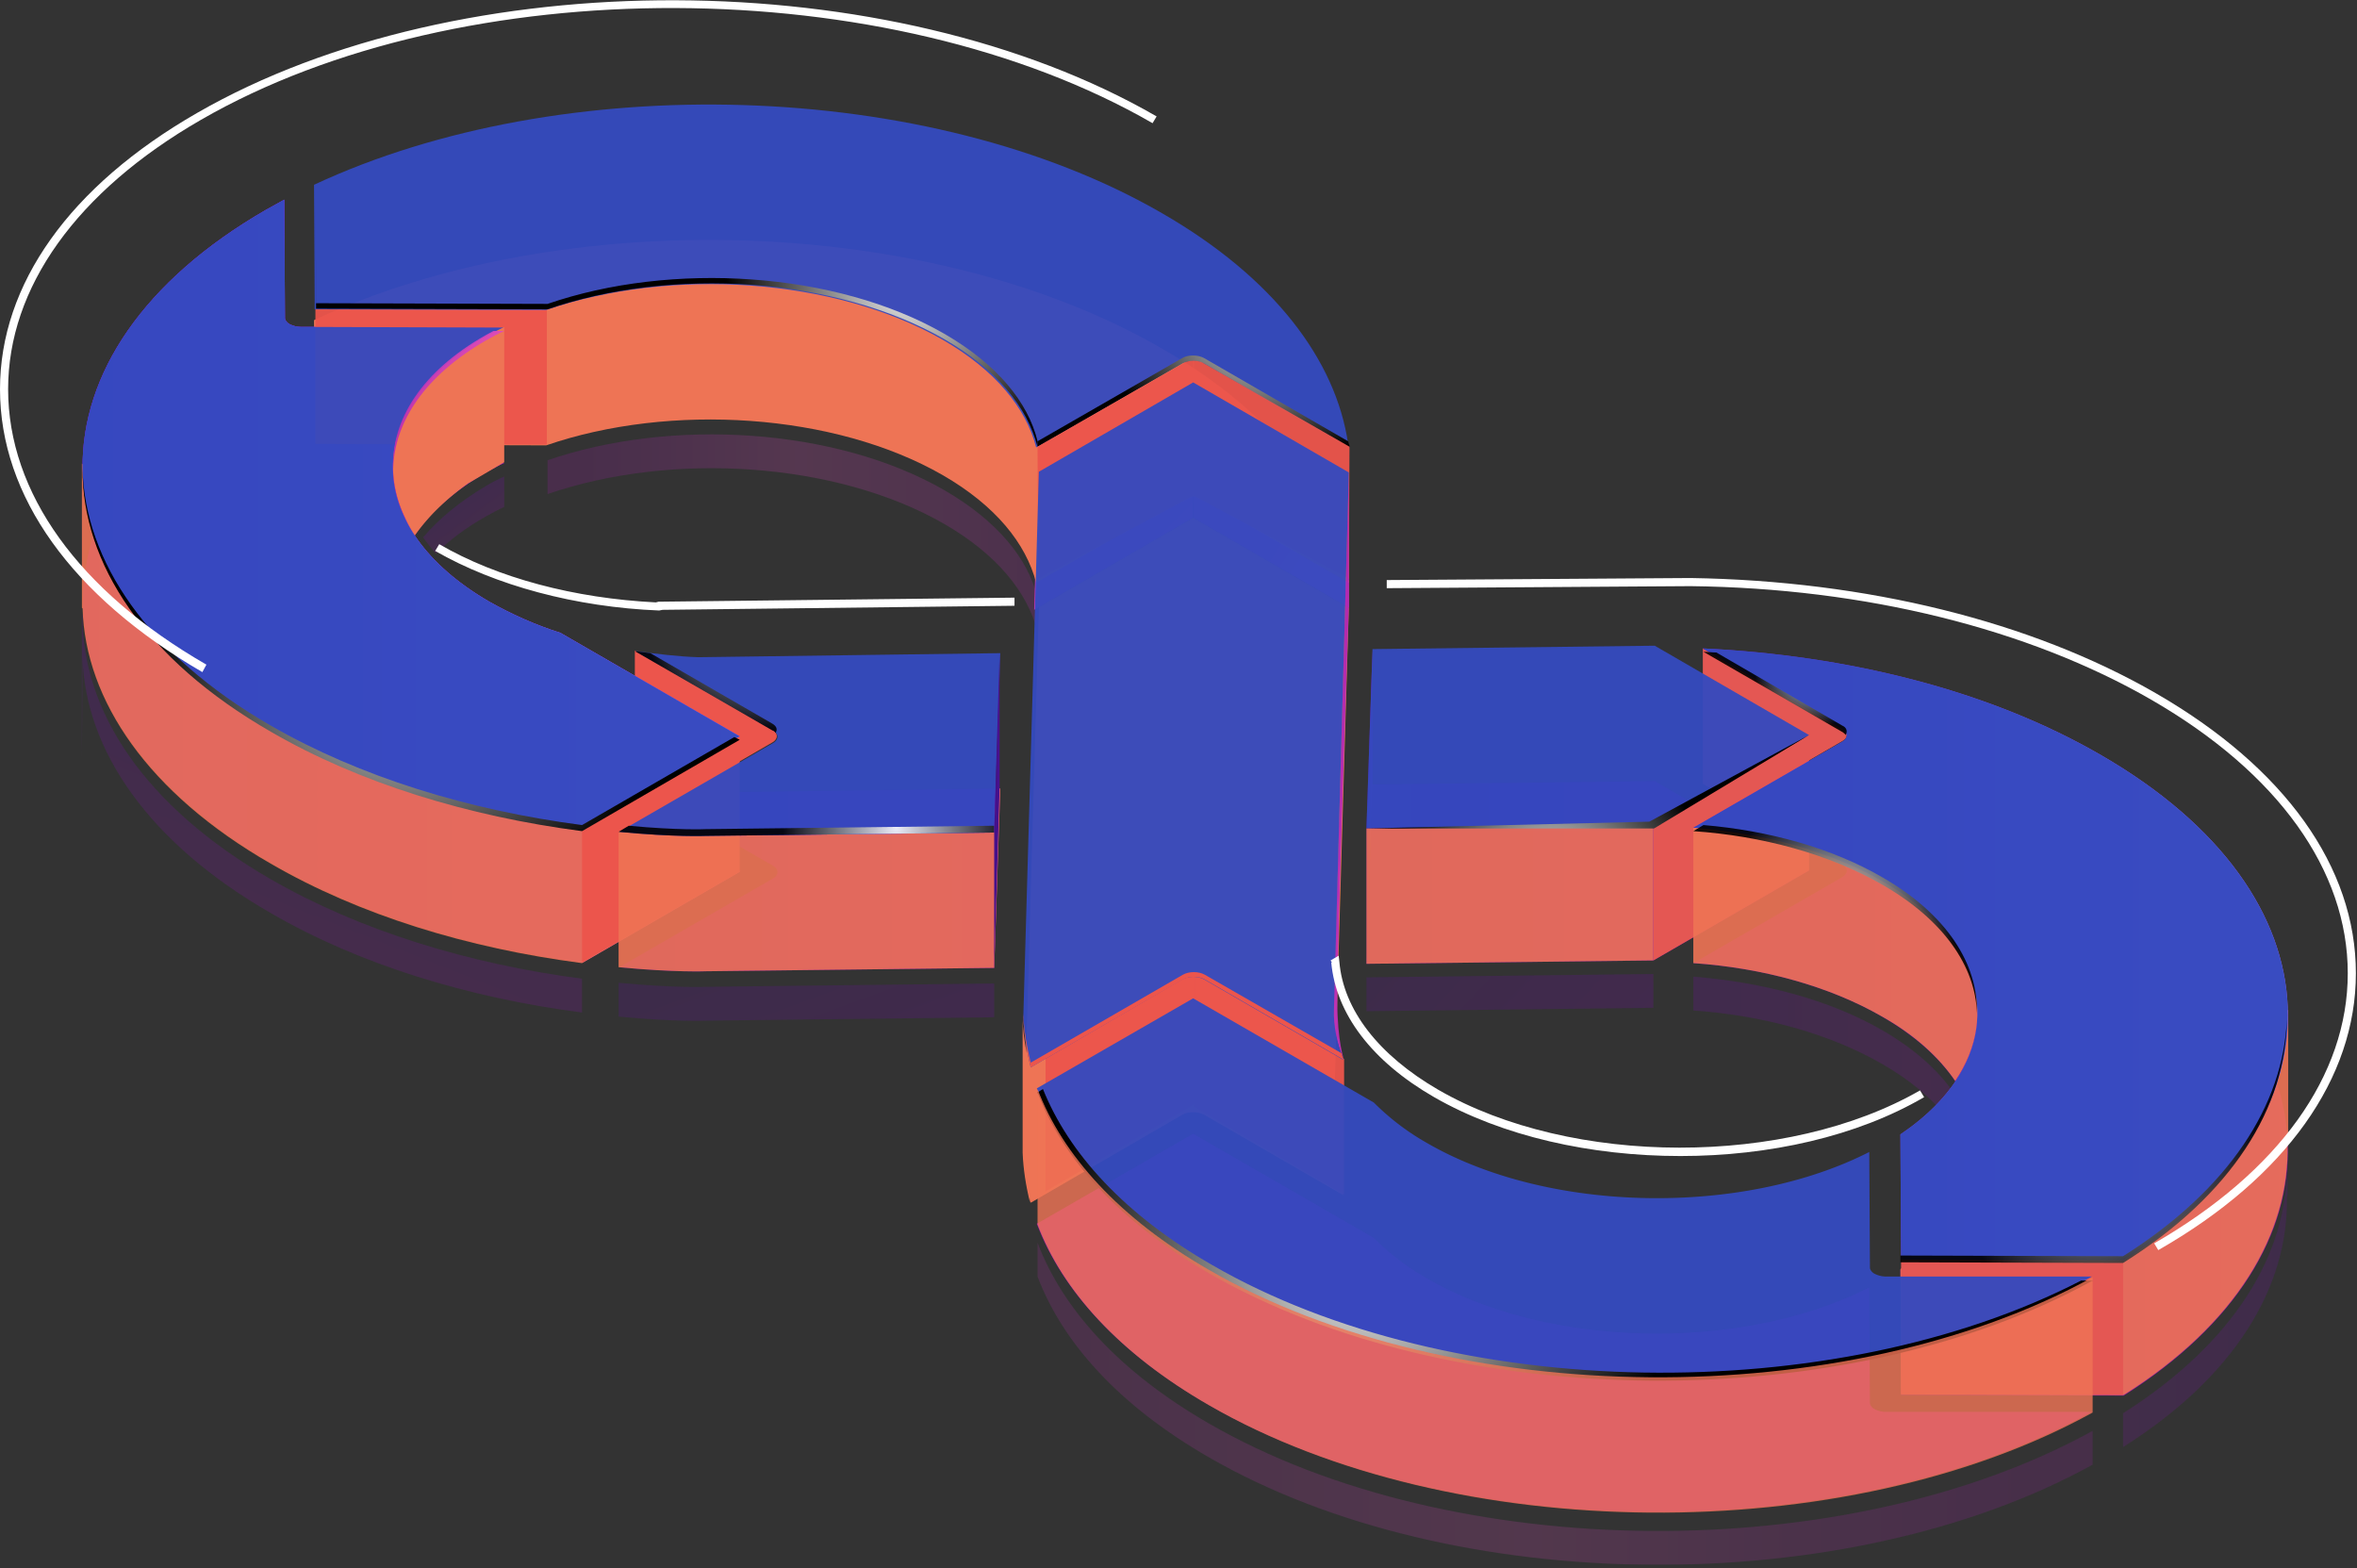 <svg width="523" height="348" fill="none" xmlns="http://www.w3.org/2000/svg"><rect width="100%" height="100%" fill="#333333" stroke="none"/><g clip-path="url(#clip0)"><path opacity=".95" d="M264.759 84.847v30.035l-35.29 20.424.901-30.636 34.389-19.823z" fill="url(#paint0_linear)"/><path opacity=".95" d="M264.754 84.847v30.035l34.54 19.973v-30.034l-34.54-19.974z" fill="url(#paint1_linear)"/><path opacity=".2" d="M438.357 261.601c1.802-11.863-5.106-24.027-20.724-33.038-11.714-6.758-26.581-10.662-41.899-11.864v7.509c15.318 1.051 30.185 5.106 41.899 11.864 12.314 7.058 19.222 16.218 20.724 25.529z" fill="url(#paint2_linear)"/><path d="M220.606 214.747l1.352-39.796-66.978.901c-4.655-.15-9.31-.75-13.966-1.351l30.485 17.57c1.352.751 1.352 2.103 0 2.853l-34.089 19.673c12.465 1.201 19.372.901 19.372.901l63.824-.751z" fill="url(#paint3_linear)"/><path d="M171.352 164.74c1.352-.751 1.352-2.102 0-2.853l-30.485-17.571v30.035l6.908 4.055 23.577-13.666z" fill="#EC554C"/><path opacity=".9" d="M408.772 191.771c1.352.751 1.352 2.102 0 2.853l-33.038 19.072c15.318 1.051 30.185 5.106 41.899 11.864 26.73 15.468 28.082 39.946 4.054 56.164l.15 27.782 49.407.151c50.158-31.687 48.506-81.094-4.955-112.029-24.629-14.267-56.165-22.076-88.302-23.578l30.785 17.721z" fill="url(#paint4_linear)"/><path d="M164.142 193.423l-39.646-22.977c-5.706-1.802-10.962-4.205-15.768-6.908-28.382-16.369-28.833-42.649-.901-58.717 1.352-.751 2.703-1.502 4.055-2.103l-45.202-.15c-.901 0-1.802-.3-2.403-.601-.6-.3-1.051-.901-1.051-1.351l-.15-26.28-4.055 2.252c-54.513 31.536-54.062 83.046 1.201 114.883 19.673 11.413 43.701 18.771 69.08 22.075l34.84-20.123z" fill="url(#paint5_linear)"/><path d="M367.173 173.299l-62.622.751-1.352 39.796 63.674-.751 34.539-19.973-34.239-19.823z" fill="url(#paint6_linear)"/><path d="M262.202 110.678c1.351-.751 3.453-.751 4.805 0l32.287 18.621c0-.3 0-.45-.15-.751-2.703-18.621-16.519-36.942-41.298-51.209-51.659-29.884-133.203-31.987-188.166-6.307l.15 27.632 51.359.15c27.482-9.461 63.974-7.208 88.001 6.608 11.714 6.757 18.472 15.167 20.724 23.877l32.288-18.621z" fill="#EE7455"/><path d="M262.353 247.335c1.352-.751 3.454-.751 4.806 0l30.935 17.87c-1.351-2.853-2.102-5.856-2.402-8.86l3.604-121.49-34.54-19.973-34.24 19.823-3.454 121.039c.151 3.755.751 7.509 1.652 11.113l33.639-19.522z" fill="#EE7455"/><path d="M226.914 226.01v29.735c.15 3.754.751 7.508 1.652 11.113v-30.035c-.901-3.454-1.502-6.908-1.652-10.362v-.451z" fill="#EE7455"/><path opacity=".9" d="M507.436 224.208c.301 19.823-11.713 39.646-36.342 55.264l-46.403-.15c-1.051.751-1.952 1.502-3.003 2.252l.15 27.782 49.407.151c24.778-15.618 36.792-35.591 36.341-55.564l.151-.301v-29.584l-.301.15z" fill="#EE7455"/><path opacity=".95" d="M267.309 217.3c-.601-.45-1.502-.601-2.403-.601v28.834l33.339 19.522v-30.034L267.309 217.3z" fill="#EC554C"/><path opacity=".95" d="M262.937 216.601c.601-.451 1.502-.601 2.403-.601v28.833l-33.339 19.523v-30.035l30.936-17.72z" fill="#EC554C"/><path d="M421.836 279.322v30.034l49.257.151v-30.035l-49.257-.15z" fill="#E45753"/><path d="M108.578 163.538c-28.233-16.369-28.683-42.649-.751-58.717 1.352-.751 2.703-1.502 4.055-2.103l-45.202-.15c-.901 0-1.802-.3-2.403-.601-.6-.3-1.051-.901-1.051-1.351l-.15-26.28-4.055 2.252c-54.513 31.536-54.062 83.046 1.201 114.883 19.673 11.413 43.701 18.771 69.08 22.075l34.99-20.273-39.645-22.977c-5.857-1.652-11.263-4.055-16.069-6.758z" fill="url(#paint7_linear)"/><path d="M164.144 163.388l-39.796-22.976c-5.706-1.802-10.962-4.205-15.768-6.908-28.232-16.369-28.683-42.65-.751-58.718 1.352-.75 2.703-1.502 4.055-2.102l-45.202-.15c-.901 0-1.802-.3-2.403-.601-.6-.3-1.051-.901-1.051-1.352l-.15-26.28-4.055 2.252C4.36 78.09 4.811 129.6 60.074 161.587c19.673 11.413 43.701 18.772 69.08 22.075l34.99-20.273z" fill="#7C1DC9"/><path d="M418.379 313.261c-.901 0-1.802-.3-2.402-.601-.601-.3-1.052-.901-1.052-1.351l-.15-25.68c-27.932 14.266-71.032 13.666-98.063-1.952a54.565 54.565 0 01-11.863-9.011l-40.097-23.126-34.69 19.973c5.557 14.717 18.171 28.683 37.994 40.096 54.063 31.236 141.463 31.837 196.126 1.652h-45.803z" fill="#9F19AB"/><path d="M408.775 161.737l-30.935-17.871v30.035l7.358 4.204 23.577-13.665c1.352-.751 1.352-1.953 0-2.703z" fill="#E45753"/><path d="M401.419 163.088v30.035l-34.54 19.973v-30.035l34.54-19.973z" fill="#E45753"/><path d="M408.772 161.737c1.352.75 1.352 2.102 0 2.853l-33.038 19.072c15.318 1.051 30.185 5.106 41.899 11.863 26.73 15.468 28.082 39.947 4.054 56.165l.15 27.782 49.407.15c50.158-31.686 48.506-81.093-4.955-112.029-24.779-14.416-56.315-22.225-88.452-23.727l30.935 17.871z" fill="url(#paint8_linear)"/><path d="M164.144 163.388l-39.796-22.976c-5.706-1.802-10.962-4.205-15.768-6.908-28.232-16.369-28.683-42.65-.751-58.718 1.352-.75 2.703-1.502 4.055-2.102l-45.202-.15c-.901 0-1.802-.3-2.403-.601-.6-.3-1.051-.901-1.051-1.352l-.15-26.28-4.055 2.252C4.36 78.09 4.811 129.6 60.074 161.587c19.673 11.413 43.701 18.772 69.08 22.075l34.99-20.273z" fill="url(#paint9_linear)"/><path opacity=".95" d="M408.772 161.737c1.352.75 1.352 2.102 0 2.853l-33.038 19.072c15.318 1.051 30.185 5.106 41.899 11.863 26.73 15.468 28.082 39.947 4.054 56.165l.15 27.782 49.407.15c50.158-31.686 48.506-81.093-4.955-112.029-24.779-14.416-56.315-22.225-88.452-23.727l30.935 17.871z" fill="url(#paint10_linear)"/><path opacity=".9" d="M433.851 239.826c10.062-14.867 4.656-32.437-16.218-44.301-11.714-6.758-26.581-10.662-41.899-11.863v30.034c15.318 1.051 30.185 5.106 41.899 11.864 7.208 4.055 12.614 9.01 16.218 14.266z" fill="#EE7455"/><path d="M304.551 174.05l-1.352 39.796v-30.034l1.352-39.796v30.034z" fill="url(#paint11_linear)"/><path opacity=".95" d="M367.173 143.265l-62.622.751-1.352 39.795 63.674-.75 34.539-19.973-34.239-19.823z" fill="url(#paint12_linear)"/><path opacity=".9" d="M366.873 183.061v30.034l-63.674.751v-30.034l63.674-.751z" fill="#EE7455"/><path opacity=".2" d="M303.199 216.85v7.509l63.674-.751v-7.509l-63.674.751z" fill="url(#paint13_linear)"/><path opacity=".9" d="M138.16 178.405l-9.01 5.256c-25.229-3.303-49.257-10.662-69.08-22.075-28.082-16.219-41.898-37.393-41.748-58.567l-.15-.151v31.987l.15.15c.6 20.424 14.567 40.998 41.748 56.616 19.673 11.413 43.7 18.771 69.08 22.075l34.99-20.273-25.98-15.018z" fill="#EE7455"/><path opacity=".95" d="M121.347 68.63v30.034l-51.359-.15V68.479l51.359.15z" fill="#EC554C"/><path opacity=".95" d="M164.144 163.388l-39.796-22.976c-5.706-1.802-10.962-4.205-15.768-6.908-28.232-16.369-28.683-42.65-.751-58.718 1.352-.75 2.703-1.502 4.055-2.102l-45.202-.15c-.901 0-1.802-.3-2.403-.601-.6-.3-1.051-.901-1.051-1.352l-.15-26.28-4.055 2.252C4.36 78.09 4.811 129.6 60.074 161.587c19.673 11.413 43.701 18.772 69.08 22.075l34.99-20.273z" fill="url(#paint14_linear)"/><path d="M89.807 114.732a27.347 27.347 0 002.252 4.055c2.854-4.055 6.758-7.959 11.864-11.563l7.959-4.656V72.534c-1.351.75-2.853 1.351-4.054 2.102-18.622 10.813-24.629 26.13-18.021 40.096z" fill="#EE7455"/><path d="M129.148 213.546v-30.034l34.991-20.123v30.034l-34.991 20.123z" fill="#EC554C"/><path opacity=".9" d="M220.608 184.713l-63.974.751s-6.758.3-19.372-.902v30.035c12.464 1.201 19.372.901 19.372.901l63.974-.751 1.351-39.796h-.901l-.45 9.762z" fill="#EE7455"/><path opacity=".2" d="M129.15 217.15c-25.229-3.304-49.257-10.662-69.08-22.075-28.082-16.219-41.898-37.393-41.748-58.568l-.15-.15v31.987l.15-22.376c.6 20.424 14.567 40.997 41.748 56.615 19.673 11.414 43.7 18.772 69.08 22.076v-7.509z" fill="url(#paint15_linear)"/><path opacity=".2" d="M220.608 218.201l-63.974.751s-6.758.3-19.372-.901v7.509c12.464 1.201 19.372.901 19.372.901l63.974-.751v-7.509z" fill="url(#paint16_linear)"/><path opacity=".95" d="M220.606 184.713l1.352-39.796-66.978.901c-4.655-.15-9.31-.751-13.966-1.352l30.485 17.571c1.352.75 1.352 2.102 0 2.853l-34.089 19.673c12.465 1.201 19.372.901 19.372.901l63.824-.751z" fill="url(#paint17_linear)"/><path opacity=".9" d="M172.088 162.637c.45-.75.3-1.501-.751-2.102l-27.031-15.618c-1.202-.15-2.253-.3-3.454-.451l30.485 17.571c.45.15.6.3.751.6z" fill="url(#paint18_radial)"/><path opacity=".9" d="M220.6 183.211l-63.974.751s-6.007.3-17.119-.751l-2.253 1.352c12.464 1.201 19.372.901 19.372.901l63.974-.751v-1.502z" fill="url(#paint19_radial)"/><path opacity=".95" d="M262.202 80.643c1.351-.75 3.453-.75 4.805 0l32.287 18.621c0-.3 0-.45-.15-.75-2.703-18.622-16.519-36.943-41.298-51.21C206.187 17.42 124.643 15.318 69.68 40.997l.15 27.632 51.359.15c27.482-9.46 63.974-7.208 88.001 6.608 11.714 6.758 18.472 15.167 20.724 23.877l32.288-18.621z" fill="url(#paint20_linear)"/><path d="M230.219 99.114l32.137-18.471c1.351-.751 3.454-.751 4.805 0l32.288 18.621c0-.3 0-.45-.151-.75 0-.15-.15-.451-.15-.601L267.161 79.44c-1.351-.75-3.604-.75-4.805 0l-32.137 18.472v1.201z" fill="url(#paint21_radial)"/><path d="M230.223 97.913c-2.103-8.71-9.01-17.12-20.724-23.878-24.028-13.816-60.52-16.068-88.001-6.607l-51.36-.15-.15-26.43.15 27.631 51.36.15c27.481-9.46 63.973-7.208 88.001 6.608 11.714 6.758 18.471 15.167 20.724 23.877v-1.201z" fill="url(#paint22_radial)"/><path opacity=".2" d="M230.217 132.603c-2.102-8.71-9.01-17.12-20.723-23.878-24.028-13.816-60.52-16.068-88.002-6.607v7.508c27.482-9.461 63.974-7.208 88.002 6.608 11.713 6.758 18.471 15.167 20.723 23.877v-7.508z" fill="url(#paint23_linear)"/><path opacity=".95" d="M418.379 283.226c-.901 0-1.802-.3-2.402-.6-.601-.301-1.052-.901-1.052-1.352l-.15-25.679c-27.932 14.266-71.032 13.665-98.063-1.953a54.562 54.562 0 01-11.863-9.01l-40.097-23.127-34.69 19.973c5.557 14.717 18.171 28.683 37.994 40.096 54.063 31.236 141.463 31.837 196.126 1.652h-45.803z" fill="url(#paint24_linear)"/><path d="M268.963 280.673c-19.372-11.113-31.836-24.778-37.543-39.045l-1.201.751c5.556 14.717 18.171 28.683 37.994 40.096 54.062 31.236 141.463 31.837 196.126 1.652h-2.553c-54.964 28.383-139.812 27.182-192.823-3.454z" fill="url(#paint25_radial)"/><g opacity=".9"><path opacity=".9" d="M268.216 281.725c-19.822-11.414-32.437-25.38-37.993-40.097v30.035c5.556 14.717 18.171 28.683 37.993 40.096 54.063 31.236 141.463 31.837 196.126 1.652v-30.035c-54.663 30.185-142.063 29.584-196.126-1.651z" fill="#EE7455"/><path opacity=".2" d="M507.436 258.298c.3 19.822-11.714 39.645-36.342 55.263v7.509c24.778-15.618 36.792-35.591 36.342-55.564l.15-.3v-6.908h-.15z" fill="url(#paint26_linear)"/><path opacity=".2" d="M268.216 315.814c-19.822-11.413-32.437-25.379-37.993-40.096v7.509c5.556 14.716 18.171 28.683 37.993 40.096 54.063 31.236 141.463 31.836 196.126 1.652v-7.509c-54.663 30.185-142.063 29.584-196.126-1.652z" fill="url(#paint27_linear)"/></g><path opacity=".2" d="M107.829 107.824c-5.856 3.454-10.512 7.359-13.966 11.413.901 1.202 1.802 2.403 2.854 3.604 3.003-3.003 6.607-5.706 11.112-8.259 1.352-.751 2.703-1.502 4.055-2.103v-6.757c-1.352.6-2.853 1.351-4.055 2.102z" fill="url(#paint28_linear)"/><path opacity=".95" d="M267.157 80.643c-.601-.45-1.502-.6-2.403-.6v29.884l34.54 18.471.15-29.284-32.287-18.471z" fill="#EC554C"/><path opacity=".95" d="M262.506 80.643c.601-.45 1.502-.6 2.403-.6v29.884l-34.54 18.471-.15-29.284 32.287-18.471z" fill="#EC554C"/><path opacity=".9" d="M87.251 103.92c.3-10.362 7.058-20.574 20.574-28.383 1.351-.751 2.703-1.502 4.055-2.103h-2.403c-.601.3-1.051.601-1.652.901-14.116 7.96-21.024 18.772-20.574 29.585z" fill="url(#paint29_linear)"/><path d="M129.149 183.061c-25.229-3.304-49.257-10.663-69.08-22.076-27.33-15.768-41.297-36.492-41.748-57.065-.15 21.024 13.816 42.348 41.749 58.417 19.672 11.413 43.7 18.771 69.079 22.075l34.99-20.273-1.201-.601-33.789 19.523z" fill="url(#paint30_radial)"/><path d="M303.199 183.812l62.773-1.502 35.44-19.222-34.389 20.724h-63.824z" fill="url(#paint31_radial)"/><path opacity=".95" d="M295.84 226.311c.3 3.003 1.051 6.007 2.403 8.86 0 0-1.502-3.905-1.502-13.065 0-13.215 2.553-87.251 2.553-87.251v-30.034l-3.454 121.49z" fill="url(#paint32_linear)"/><path opacity=".9" d="M438.657 224.809c.3-10.812-6.608-21.925-21.024-30.185-11.113-6.457-25.229-10.362-39.646-11.563l-2.253 1.351c15.318 1.052 30.185 5.106 41.899 11.864 13.665 7.809 20.724 18.171 21.024 28.533z" fill="url(#paint33_radial)"/><path opacity=".9" d="M409.525 163.088c.45-.751.3-1.652-.751-2.103l-27.932-16.218c-.901 0-1.953-.15-2.854-.15l30.936 17.87c.15.15.45.301.601.601z" fill="url(#paint34_radial)"/><path opacity=".9" d="M471.092 278.721l-49.407-.15-.15-26.281.15 27.782 49.407.151c24.178-15.168 36.192-34.54 36.342-54.063-.751 18.922-12.765 37.694-36.342 52.561z" fill="url(#paint35_radial)"/><path opacity=".95" d="M262.353 217.3c1.352-.751 3.454-.751 4.806 0l30.935 17.871c-1.351-3.604-2.252-7.509-2.102-11.113l3.304-119.237-34.54-19.974-34.24 19.823-3.454 121.04c.151 3.754.751 7.508 1.652 11.113l33.639-19.523z" fill="url(#paint36_linear)"/><path d="M267.309 216.249c-1.352-.751-3.454-.751-4.806 0l-33.789 19.523c-.901-3.604-1.501-7.209-1.652-10.813v.751c.151 3.754.751 7.509 1.652 11.113l33.789-19.523c1.352-.75 3.454-.75 4.806 0l30.936 17.871c-.301-.451-.451-1.051-.601-1.502l-30.335-17.42z" fill="#EC554C"/><path d="M221.803 144.917v30.034l-1.201 39.796v-30.034l1.201-39.796z" fill="url(#paint37_linear)"/><path d="M478.904 277.369l-.901-1.502c27.632-15.918 42.95-37.242 42.95-59.919 0-22.826-15.468-44.451-43.55-60.669-27.332-15.769-63.524-24.779-102.268-25.229l-67.428.45v-1.802l67.428-.451c39.045.601 75.537 9.612 103.169 25.53 28.683 16.519 44.451 38.594 44.451 62.171 0 23.277-15.468 45.203-43.851 61.421zM44.902 149.122C15.918 132.303 0 110.077 0 86.35c0-23.277 15.468-45.052 43.7-61.27 58.418-33.64 153.928-33.34 212.946.75l-.901 1.502c-58.568-33.79-153.327-34.09-211.144-.751C16.97 42.499 1.802 63.824 1.802 86.35c0 22.976 15.618 44.751 44 61.12l-.9 1.652zM146.27 135.456c-18.622-.751-36.342-5.557-49.708-13.215l.901-1.502c12.915 7.509 30.035 12.014 48.056 12.915l.601-.15 78.991-.901v1.802l-78.09.901-.751.15zM372.882 256.495c-19.823 0-39.496-4.355-54.663-13.065-13.816-7.959-21.775-18.471-22.827-29.884h.151l-.301-.451 1.802-1.051.15 1.352c.901 10.662 8.71 20.724 21.926 28.382 29.584 17.12 77.489 17.12 106.923.151l.901 1.501c-14.867 8.71-34.39 13.065-54.062 13.065z" fill="#fff"/></g><defs><linearGradient id="paint0_linear" x1="225.88" y1="88.699" x2="274.937" y2="138.006" gradientUnits="userSpaceOnUse"><stop offset=".035" stop-color="#9F19AB"/><stop offset=".244" stop-color="#AE25B1"/><stop offset=".645" stop-color="#D744BF"/><stop offset="1" stop-color="#FF63CE"/></linearGradient><linearGradient id="paint1_linear" x1="252.208" y1="90.529" x2="325.668" y2="138.084" gradientUnits="userSpaceOnUse"><stop stop-color="#B127B2"/><stop offset=".445" stop-color="#D140BE"/><stop offset="1" stop-color="#FF63CE"/></linearGradient><linearGradient id="paint2_linear" x1="356.555" y1="239.104" x2="471.434" y2="239.104" gradientUnits="userSpaceOnUse"><stop stop-color="#6E05B5"/><stop offset=".601" stop-color="#8B11AF"/><stop offset="1" stop-color="#7207B4"/></linearGradient><linearGradient id="paint3_linear" x1="137.265" y1="194.927" x2="221.844" y2="194.927" gradientUnits="userSpaceOnUse"><stop stop-color="#5B0AA1"/><stop offset="1" stop-color="#8005B5"/></linearGradient><linearGradient id="paint4_linear" x1="375.701" y1="241.661" x2="507.51" y2="241.661" gradientUnits="userSpaceOnUse"><stop stop-color="#6E05B5"/><stop offset="1" stop-color="#9F19AB"/></linearGradient><linearGradient id="paint5_linear" x1="18.332" y1="143.975" x2="164.107" y2="143.975" gradientUnits="userSpaceOnUse"><stop stop-color="#6E05B5"/><stop offset="1" stop-color="#9F19AB"/></linearGradient><linearGradient id="paint6_linear" x1="303.245" y1="193.525" x2="401.476" y2="193.525" gradientUnits="userSpaceOnUse"><stop stop-color="#5B0AA1"/><stop offset="1" stop-color="#8005B5"/></linearGradient><linearGradient id="paint7_linear" x1="18.332" y1="143.975" x2="164.107" y2="143.975" gradientUnits="userSpaceOnUse"><stop stop-color="#6E05B5"/><stop offset="1" stop-color="#9F19AB"/></linearGradient><linearGradient id="paint8_linear" x1="375.701" y1="211.627" x2="507.51" y2="211.627" gradientUnits="userSpaceOnUse"><stop offset=".035" stop-color="#6B24D6"/><stop offset=".294" stop-color="#7733DC"/><stop offset=".794" stop-color="#975CED"/><stop offset="1" stop-color="#A56EF4"/></linearGradient><linearGradient id="paint9_linear" x1="18.334" y1="113.94" x2="164.109" y2="113.94" gradientUnits="userSpaceOnUse"><stop offset=".035" stop-color="#6B24D6"/><stop offset=".294" stop-color="#7733DC"/><stop offset=".794" stop-color="#975CED"/><stop offset="1" stop-color="#A56EF4"/></linearGradient><linearGradient id="paint10_linear" x1="375.734" y1="211.672" x2="507.663" y2="211.672" gradientUnits="userSpaceOnUse"><stop offset="1" stop-color="#344ABF"/><stop offset="1" stop-color="#6578DC"/></linearGradient><linearGradient id="paint11_linear" x1="303.245" y1="178.862" x2="304.531" y2="178.862" gradientUnits="userSpaceOnUse"><stop offset=".096" stop-color="#45108A"/><stop offset="1" stop-color="#7C1DC9"/></linearGradient><linearGradient id="paint12_linear" x1="303.199" y1="163.517" x2="401.412" y2="163.517" gradientUnits="userSpaceOnUse"><stop offset="1" stop-color="#344ABF"/><stop offset="1" stop-color="#6578DC"/></linearGradient><linearGradient id="paint13_linear" x1="300.864" y1="188.06" x2="361.436" y2="244.883" gradientUnits="userSpaceOnUse"><stop stop-color="#5B0AA1"/><stop offset="1" stop-color="#8005B5"/></linearGradient><linearGradient id="paint14_linear" x1="18.324" y1="113.907" x2="164.144" y2="113.907" gradientUnits="userSpaceOnUse"><stop offset="1" stop-color="#344ABF"/><stop offset="1" stop-color="#6578DC"/></linearGradient><linearGradient id="paint15_linear" x1="81.776" y1="160.007" x2="52.548" y2="233.86" gradientUnits="userSpaceOnUse"><stop stop-color="#6E05B5"/><stop offset="1" stop-color="#9F19AB"/></linearGradient><linearGradient id="paint16_linear" x1="167.794" y1="191.557" x2="192.838" y2="259.838" gradientUnits="userSpaceOnUse"><stop stop-color="#5B0AA1"/><stop offset="1" stop-color="#8005B5"/></linearGradient><linearGradient id="paint17_linear" x1="137.41" y1="164.96" x2="221.958" y2="164.96" gradientUnits="userSpaceOnUse"><stop offset="1" stop-color="#344ABF"/><stop offset="1" stop-color="#6578DC"/></linearGradient><linearGradient id="paint20_linear" x1="69.68" y1="61.189" x2="299.294" y2="61.189" gradientUnits="userSpaceOnUse"><stop offset="1" stop-color="#344ABF"/><stop offset="1" stop-color="#6578DC"/></linearGradient><linearGradient id="paint23_linear" x1="124.514" y1="118.171" x2="231.979" y2="118.171" gradientUnits="userSpaceOnUse"><stop offset=".035" stop-color="#9F19AB"/><stop offset=".179" stop-color="#AE25B1"/><stop offset=".456" stop-color="#D744BF"/><stop offset=".49" stop-color="#DC48C1"/><stop offset=".995" stop-color="#B227B2"/></linearGradient><linearGradient id="paint24_linear" x1="230.063" y1="263.428" x2="464.182" y2="263.428" gradientUnits="userSpaceOnUse"><stop offset="1" stop-color="#344ABF"/><stop offset="1" stop-color="#6578DC"/></linearGradient><linearGradient id="paint26_linear" x1="519.063" y1="289.669" x2="422.439" y2="289.669" gradientUnits="userSpaceOnUse"><stop stop-color="#6E05B5"/><stop offset="1" stop-color="#9F19AB"/></linearGradient><linearGradient id="paint27_linear" x1="463.389" y1="311.464" x2="212.002" y2="311.464" gradientUnits="userSpaceOnUse"><stop offset=".035" stop-color="#9F19AB"/><stop offset=".179" stop-color="#AE25B1"/><stop offset=".456" stop-color="#D744BF"/><stop offset=".49" stop-color="#DC48C1"/><stop offset=".995" stop-color="#B227B2"/></linearGradient><linearGradient id="paint28_linear" x1="100.391" y1="109.124" x2="111.513" y2="124.077" gradientUnits="userSpaceOnUse"><stop stop-color="#6E05B5"/><stop offset="1" stop-color="#9F19AB"/></linearGradient><linearGradient id="paint29_linear" x1="143.866" y1="51.269" x2="81.259" y2="101.633" gradientUnits="userSpaceOnUse"><stop offset=".035" stop-color="#9F19AB"/><stop offset=".179" stop-color="#AE25B1"/><stop offset=".456" stop-color="#D744BF"/><stop offset=".49" stop-color="#DC48C1"/><stop offset=".995" stop-color="#B227B2"/></linearGradient><linearGradient id="paint32_linear" x1="293.631" y1="169.172" x2="368.905" y2="180.998" gradientUnits="userSpaceOnUse"><stop stop-color="#B127B2"/><stop offset=".445" stop-color="#D140BE"/><stop offset="1" stop-color="#FF63CE"/></linearGradient><linearGradient id="paint36_linear" x1="227.063" y1="160.754" x2="299.296" y2="160.754" gradientUnits="userSpaceOnUse"><stop offset="1" stop-color="#344ABF"/><stop offset="1" stop-color="#6578DC"/></linearGradient><linearGradient id="paint37_linear" x1="220.554" y1="179.798" x2="227.227" y2="179.798" gradientUnits="userSpaceOnUse"><stop offset=".096" stop-color="#45108A"/><stop offset="1" stop-color="#7C1DC9"/></linearGradient><radialGradient id="paint18_radial" cx="0" cy="0" r="1" gradientUnits="userSpaceOnUse" gradientTransform="translate(168.281 136.241) scale(25.609)"><stop stop-color="#fff"/><stop offset="1"/></radialGradient><radialGradient id="paint19_radial" cx="0" cy="0" r="1" gradientUnits="userSpaceOnUse" gradientTransform="translate(198.873 183.707) scale(25.173)"><stop stop-color="#fff"/><stop offset="1"/></radialGradient><radialGradient id="paint21_radial" cx="0" cy="0" r="1" gradientUnits="userSpaceOnUse" gradientTransform="translate(280.424 67.662) scale(36.212)"><stop stop-color="#fff"/><stop offset="1"/></radialGradient><radialGradient id="paint22_radial" cx="0" cy="0" r="1" gradientUnits="userSpaceOnUse" gradientTransform="translate(202.504 61.52) scale(41.487)"><stop stop-color="#fff"/><stop offset="1"/></radialGradient><radialGradient id="paint25_radial" cx="0" cy="0" r="1" gradientUnits="userSpaceOnUse" gradientTransform="translate(303.346 276.58) scale(70.061)"><stop stop-color="#fff"/><stop offset="1"/></radialGradient><radialGradient id="paint30_radial" cx="0" cy="0" r="1" gradientUnits="userSpaceOnUse" gradientTransform="translate(91.23 144.077) scale(58.863)"><stop stop-color="#fff"/><stop offset="1"/></radialGradient><radialGradient id="paint31_radial" cx="0" cy="0" r="1" gradientUnits="userSpaceOnUse" gradientTransform="translate(343.851 197.965) scale(35.494)"><stop stop-color="#fff"/><stop offset="1"/></radialGradient><radialGradient id="paint33_radial" cx="0" cy="0" r="1" gradientUnits="userSpaceOnUse" gradientTransform="translate(407.182 203.958) scale(26.718)"><stop stop-color="#fff"/><stop offset="1"/></radialGradient><radialGradient id="paint34_radial" cx="0" cy="0" r="1" gradientUnits="userSpaceOnUse" gradientTransform="translate(402.342 148.339) scale(13.043)"><stop stop-color="#fff"/><stop offset="1"/></radialGradient><radialGradient id="paint35_radial" cx="0" cy="0" r="1" gradientUnits="userSpaceOnUse" gradientTransform="translate(464.545 253.156) scale(35.859)"><stop stop-color="#fff"/><stop offset="1"/></radialGradient><clipPath id="clip0"><path fill="#fff" d="M0 0h522.752v347.2H0z"/></clipPath></defs></svg>